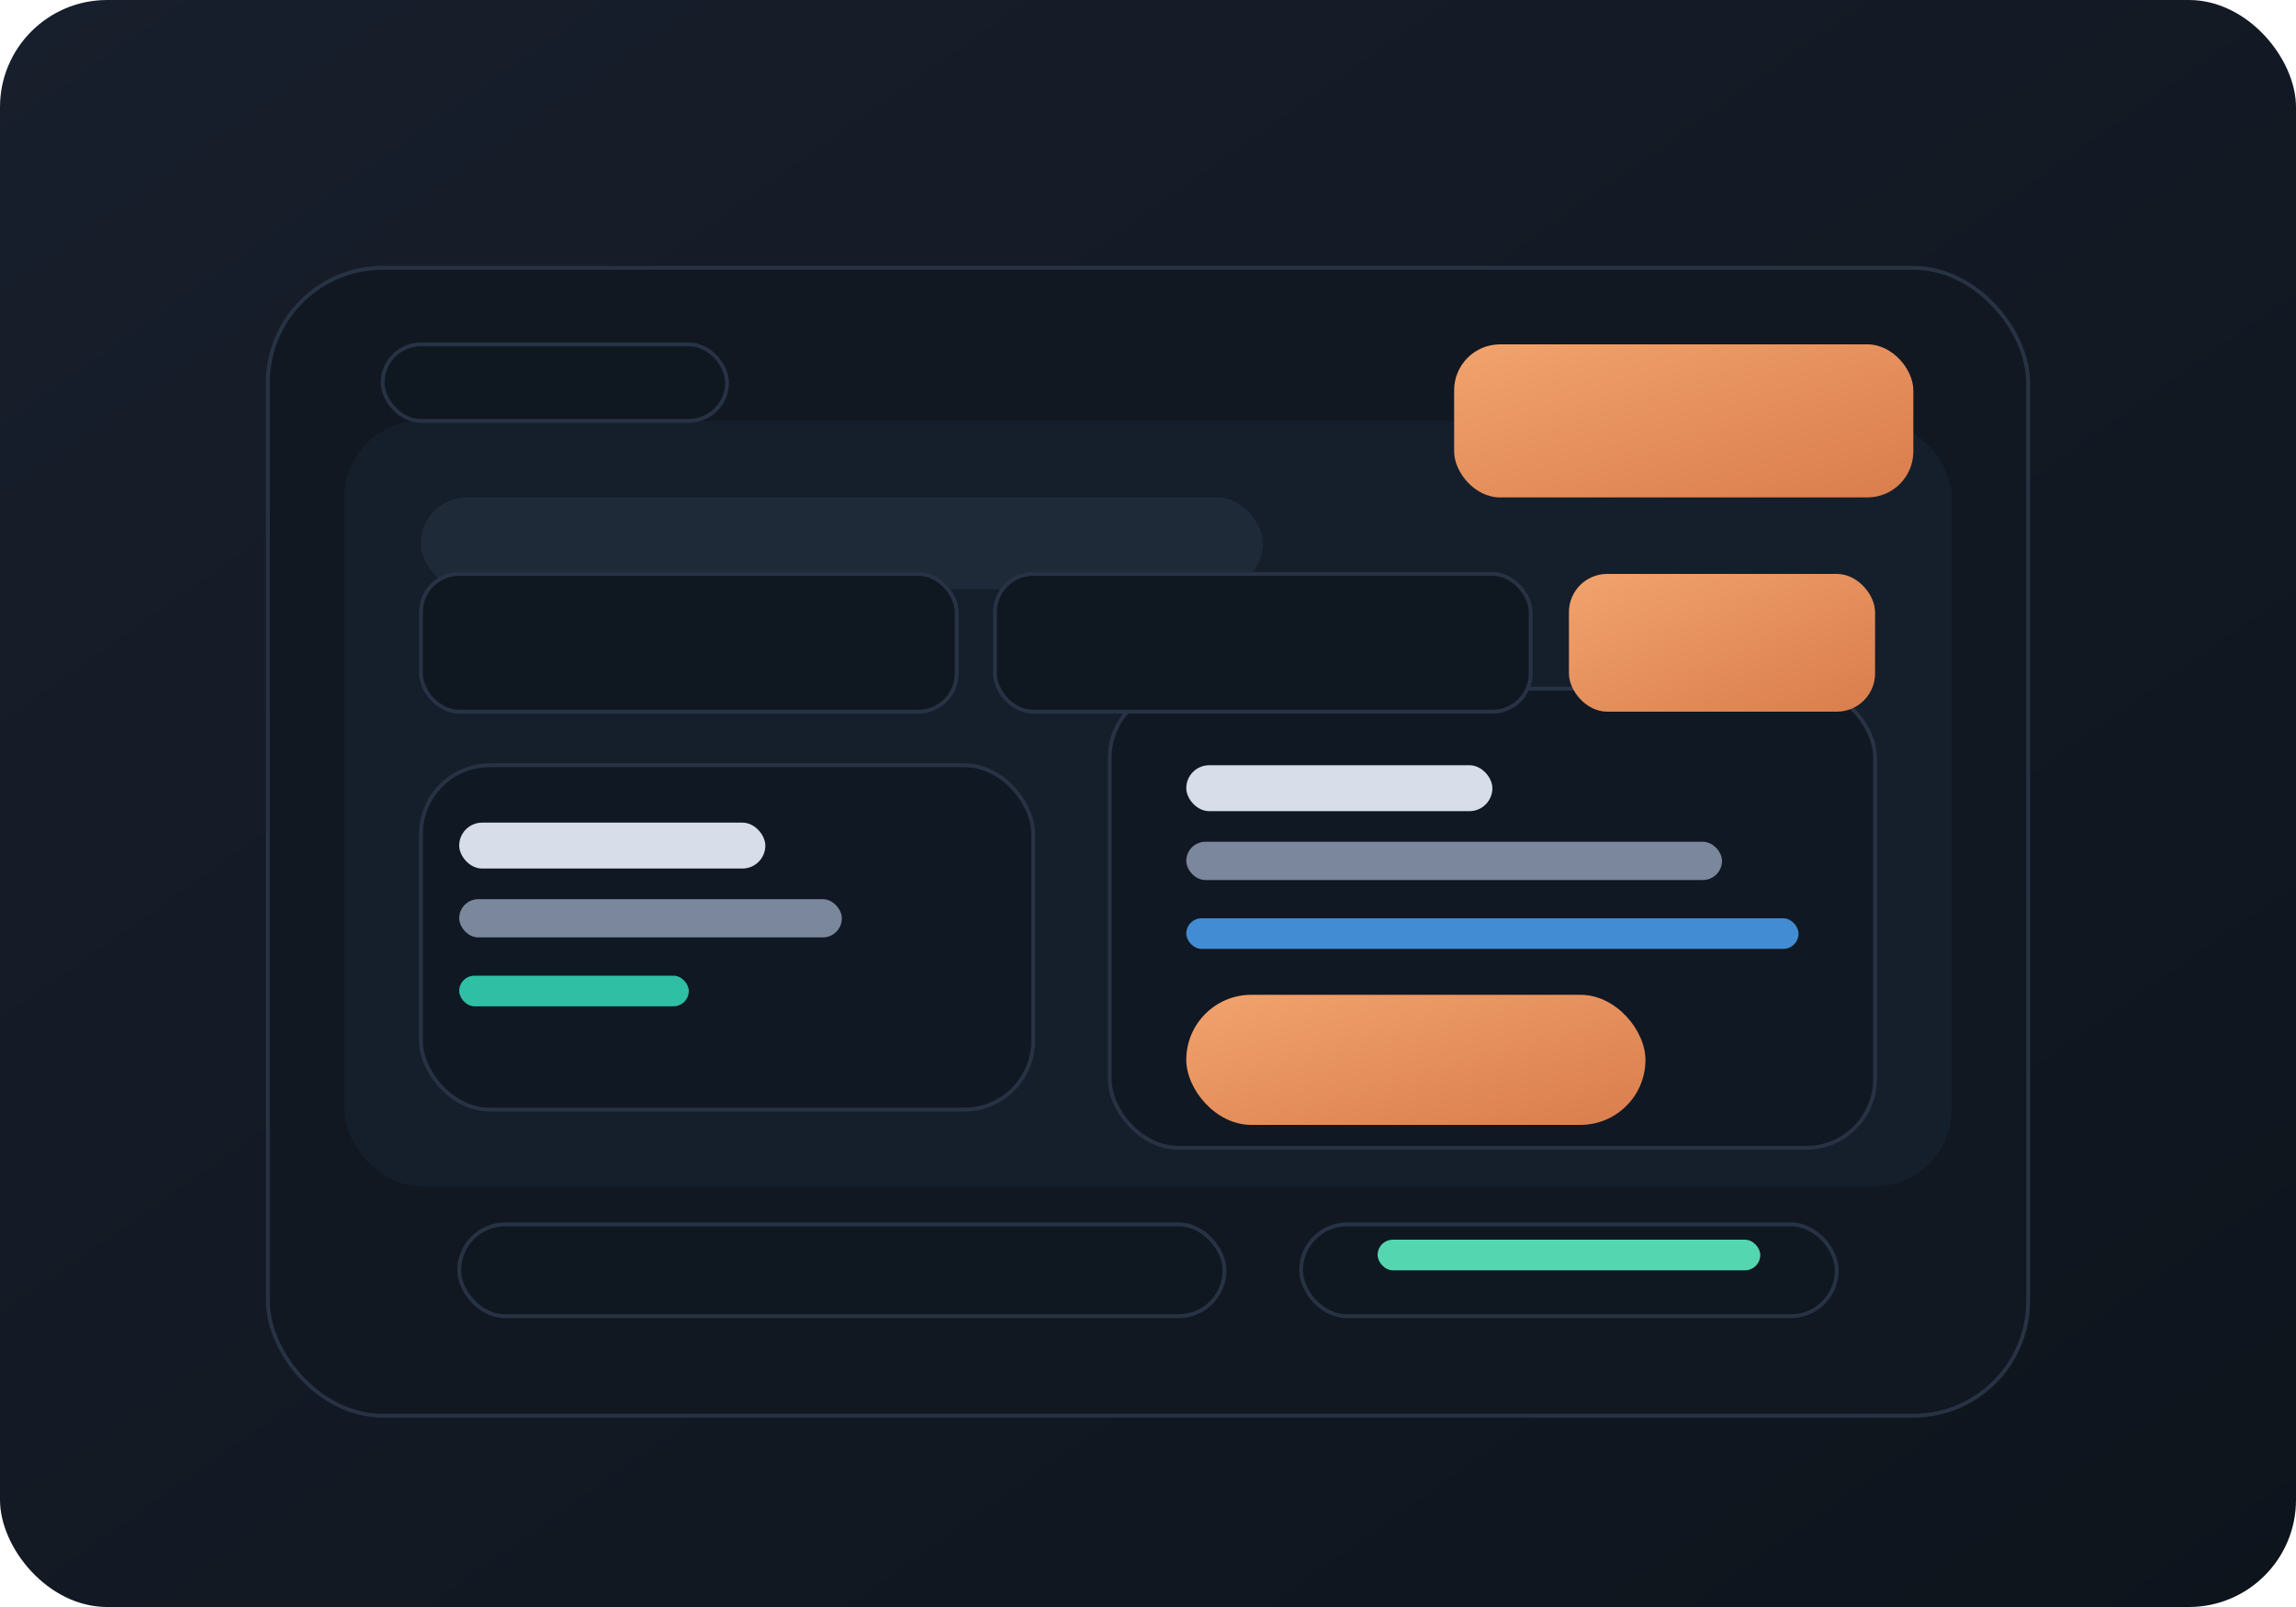 <svg width="600" height="420" viewBox="0 0 600 420" xmlns="http://www.w3.org/2000/svg" role="img" aria-labelledby="title desc">
  <title id="title">Rediseño de producto SaaS</title>
  <desc id="desc">Mockup de interfaz SaaS con componentes y flujo de onboarding.</desc>
  <defs>
    <linearGradient id="bgSaas" x1="0" y1="0" x2="1" y2="1">
      <stop offset="0%" stop-color="#181f2c" />
      <stop offset="100%" stop-color="#0d141c" />
    </linearGradient>
    <linearGradient id="accentSaas" x1="0" y1="0" x2="1" y2="1">
      <stop offset="0%" stop-color="#f2a36d" />
      <stop offset="100%" stop-color="#d97d4c" />
    </linearGradient>
  </defs>
  <rect width="600" height="420" rx="28" fill="url(#bgSaas)" />
  <rect x="70" y="70" width="460" height="300" rx="30" fill="#111822" stroke="#273244" />
  <rect x="90" y="110" width="420" height="200" rx="20" fill="#151f2b" />
  <rect x="110" y="130" width="220" height="24" rx="12" fill="#1f2a39" />
  <rect x="110" y="200" width="160" height="90" rx="18" fill="#101823" stroke="#273244" />
  <rect x="120" y="215" width="80" height="12" rx="6" fill="#d8dee9" />
  <rect x="120" y="235" width="100" height="10" rx="5" fill="#7b879c" />
  <rect x="120" y="255" width="60" height="8" rx="4" fill="#2ebfa5" />

  <rect x="290" y="180" width="200" height="120" rx="18" fill="#101823" stroke="#273244" />
  <rect x="310" y="200" width="80" height="12" rx="6" fill="#d8dee9" />
  <rect x="310" y="220" width="140" height="10" rx="5" fill="#7b879c" />
  <rect x="310" y="240" width="160" height="8" rx="4" fill="#4fa9ff" opacity="0.8" />
  <rect x="310" y="260" width="120" height="34" rx="17" fill="url(#accentSaas)" />

  <g>
    <rect x="110" y="150" width="140" height="36" rx="10" fill="#0f1821" stroke="#273244" />
    <rect x="260" y="150" width="140" height="36" rx="10" fill="#0f1821" stroke="#273244" />
    <rect x="410" y="150" width="80" height="36" rx="10" fill="url(#accentSaas)" />
  </g>
  <g>
    <rect x="120" y="320" width="200" height="24" rx="12" fill="#0f1821" stroke="#273244" />
    <rect x="340" y="320" width="140" height="24" rx="12" fill="#0f1821" stroke="#273244" />
    <rect x="360" y="324" width="100" height="8" rx="4" fill="#54d7b0" />
  </g>
  <g>
    <rect x="380" y="90" width="120" height="40" rx="12" fill="url(#accentSaas)" />
    <rect x="100" y="90" width="90" height="20" rx="10" fill="#0f1821" stroke="#273244" />
  </g>
</svg>
